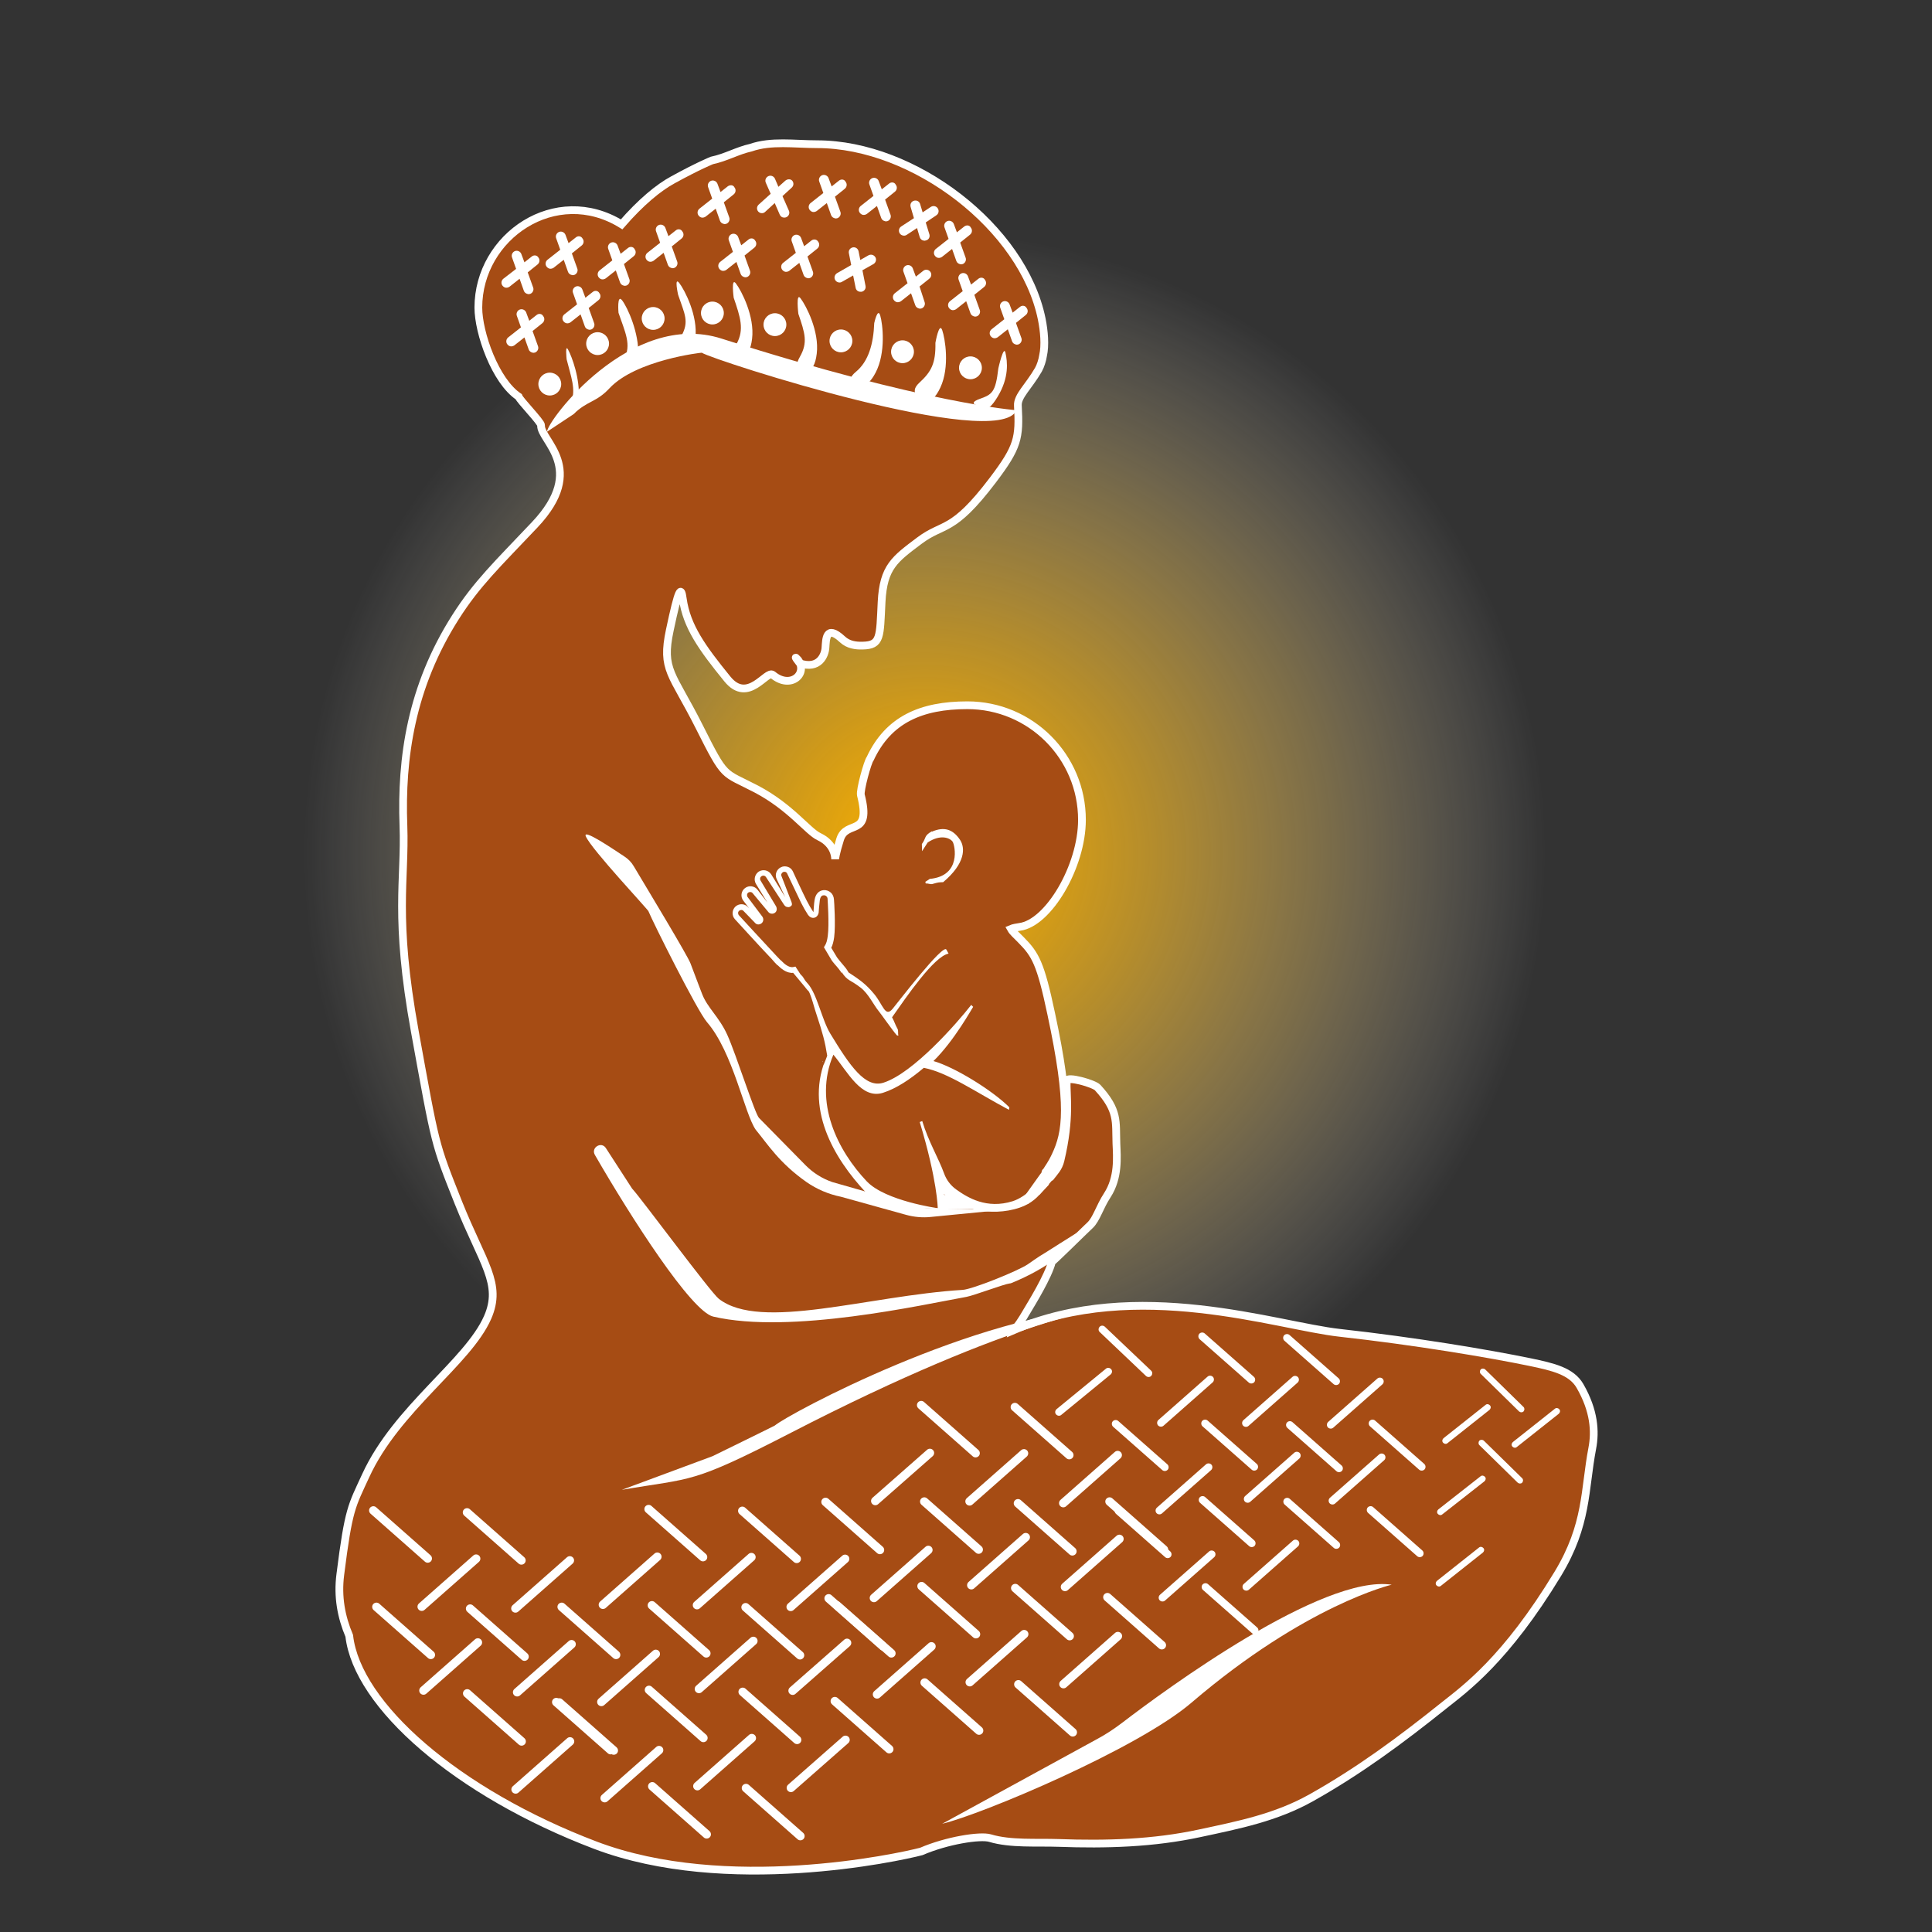 <?xml version="1.0" encoding="UTF-8"?>
<!-- Generator: Adobe Illustrator 27.2.0, SVG Export Plug-In . SVG Version: 6.00 Build 0)  -->
<svg xmlns="http://www.w3.org/2000/svg" xmlns:xlink="http://www.w3.org/1999/xlink" version="1.1" id="Layer_1" x="0px" y="0px" viewBox="0 0 998 998" style="enable-background:new 0 0 998 998;" xml:space="preserve">
<rect x="0" y="0" width="998" height="998" fill="#333333" stroke="none"/>
<style type="text/css">
	.st0{fill:url(#SVGID_1_);}
	.st1{fill:#A64C14;stroke:#FFFFFF;stroke-width:4;stroke-miterlimit:10;}
	.st2{fill:#A64C14;}
	.st3{fill:#FFFFFF;}
</style>
<g id="Layer_2_00000024698207637748496400000004162819432389463733_">
	
		<radialGradient id="SVGID_1_" cx="477.6" cy="557.1" r="320.9" gradientTransform="matrix(1 0 0 -1 0 998)" gradientUnits="userSpaceOnUse">
		<stop offset="0" style="stop-color:#FFB400"></stop>
		<stop offset="0.112" style="stop-color:#FFB505;stop-opacity:0.888"></stop>
		<stop offset="0.236" style="stop-color:#FFB912;stop-opacity:0.764"></stop>
		<stop offset="0.366" style="stop-color:#FFC028;stop-opacity:0.634"></stop>
		<stop offset="0.5" style="stop-color:#FFC947;stop-opacity:0.5"></stop>
		<stop offset="0.637" style="stop-color:#FFD56F;stop-opacity:0.363"></stop>
		<stop offset="0.777" style="stop-color:#FFE3A0;stop-opacity:0.223"></stop>
		<stop offset="0.917" style="stop-color:#FFF4D9;stop-opacity:8.335894e-02"></stop>
		<stop offset="1" style="stop-color:#FFFFFF;stop-opacity:0"></stop>
	</radialGradient>
	<circle class="st0" cx="477.6" cy="440.9" r="320.9"></circle>
	<path class="st1" d="M816.2,716c-4.4-7.7-13.9-9.9-25.9-12.4c-21.3-4.4-59.4-10.8-98.2-15.1c-32.7-3.6-104.9-28.8-168.9-1.2   c0.3-1,0.6,1.6,7.7-10.7c1.6-2.7,10.7-17.4,12.5-24.9c-1.2,1.7,17.6-16.9,19.7-18.8c3.3-3.1,4.9-9.4,8.9-15.5   c5.9-9.1,5-19.6,4.7-26.6c-0.4-11.6,1.2-17.1-9.7-29c-1.8-2-15.9-6.1-16-3.5c-0.3,7.7,2.1,18.8-3.2,41.1c-0.9,3.9-3.3,6.2-4.8,8.2   c-0.1,0.2-0.2,0.3-0.4,0.5c-0.5,0.7-2-3.3-2.5-2.7c-0.4,0.5,0.2,5.6-0.2,6c0,0,1-6,0.9-6c-1.5,1.5-9.8,13.8-11.1,15.1   c1.7-2.2,10.2-8.4,13.7-14.1c-5.5-0.6-2.4-0.4,1.8-9.4c5.7-12,8-25.9-2.2-73.4c-5.5-26-8.1-30.5-15.5-38c-1.3-1.3-2.3-2.3-3.2-3.2   c-0.9-0.9-1.6-1.7-2.1-2.6c0.9-0.4,3.6-0.9,4.5-1c14.8-1.9,32.2-31.2,32.2-55.3c0-32.7-26.5-59.2-59.2-59.2   c-23.8,0-40.8,7.4-50.2,27.6c-1.3,1.5-5.4,16.5-4.8,18.8c5.6,22.1-7.4,12.5-10.7,22.8c-2.3,7.3-2.6,10.1-2.6,10.4   c0-0.4,0.2-7.7-8.3-11.7c-5.8-2.7-14.7-15.3-32.4-24.6c-17.6-9.2-15.7-4.8-29.6-32.4s-19.5-29-15.1-49.7c4.6-21.7,5.8-23,6.7-16.2   c2,14.3,10,25.4,23,41.4c10.8,13.3,20.3-4.8,23.5-2.1c9.2,7.7,18.4-0.6,13-7.8c-1.1-1.1-1.5-1.6-0.8-0.5c0.1,0.1,1.5,2.2,1.6,2.3   c10.2,3.5,13.2-4.3,13.4-8c0.3-4,0.1-12.4,8.8-4.3c3,2.8,6.8,3.3,10.4,3.2c9.5-0.2,8.9-4.3,9.8-22.5s6.9-22.2,19.5-31.7   s16.9-3.5,37.9-31.2c13.1-17.3,13.9-21.8,13-38.6c-0.3-4.9,5.5-9.7,10.6-18.5c1.1-1.9,2.1-5.1,2.4-7.3c1.2-5.3,0.6-12.5-0.7-19   c-9.7-47.2-66-90.2-116-90.2c-11.8,0-23.7-1.9-34.3,1.8c-6.8,1.5-12.9,5.1-20.1,6.6c0,0-6.8,2.7-20.1,10c-7.4,4-16.5,11.5-26.5,23   c-34-21-74,6.1-74,43c0,13,8.7,37.9,20.8,46c0.7,2,11.7,13.2,11.6,14.8c-0.6,7.8,24.3,22.2-3.3,51.4   c-19.4,20.5-29.9,30.4-40.9,47.7c-22.9,36-28.2,72.7-26.9,107.8c1,28.2-4.9,46.9,5.9,106.3c10.8,59.4,10.1,57.2,22.5,88.4   c12.6,31.5,22.7,41.8,15.1,59.2c-10.2,23.3-47,46.9-63,81.8c-7.3,15.9-8.8,16.9-13.1,51c-1.5,11.6,0.5,22,4.6,31.7   c4.1,35.9,55.6,81,127.2,108.2c67.5,25.6,156.1,6.4,168.3,3.2c13.2-5.7,30.4-8.4,35.5-6.9c10.6,3.2,24.2,2.1,35.4,2.5   c24.5,0.9,49,0.2,73-5c20.1-4.3,39.3-8.1,57.5-18.3c24.8-13.9,46.5-30,68.6-47.7c10.8-8.6,31.8-23.5,58.8-68   c15.4-25.4,13.7-43.3,17.8-64.8C824.2,739.4,823.5,728.7,816.2,716z"></path>
	<path class="st2" d="M562.1,614.3L562.1,614.3c-1.7,4.2-1.7-4.2-4.1-3.3C559.8,610.1,561,613,562.1,614.3z"></path>
	<path class="st3" d="M718.9,818.6c-35.7-5.4-116.5,53.9-139.2,71.3c-4.2,3.2-8.6,6.1-13.1,8.5l-79.9,43.7   c20.6-4.9,100.9-38.7,128.7-62.5C674.6,828.9,718.9,818.6,718.9,818.6z"></path>
	<path class="st3" d="M573.8,675.3c-70.3,3.3-166.7,55.2-173.6,61.1c-0.2,0.2-31.9,15.7-32.1,15.8l-46.9,17.4   c37-6.4,35.2-2.6,87.4-29.5C526.2,679.4,573.8,675.3,573.8,675.3z"></path>
	<path class="st3" d="M522.4,662.8c-0.3,0.1-0.6,0.2-0.9,0.2c-2.8,0.3-18.4,6.2-22.2,6.9c-22.9,4.1-91,19.5-130.9,10.2   c-11.3-2.7-42.3-50.9-61.1-83.5c-2.2-3.8,3.4-7.2,5.7-3.5l13.4,20.7c0.1,0.2,0.3,0.4,0.4,0.5c4.6,5,40.2,53.2,44.5,56.6   c21.6,16.9,77.2-1.6,126-4.6c5-0.3,28.4-9.7,33.6-13.2c0.3-0.2,5.9-4.2,8.9-5.9l17.9-11.3c1-1.1,4.7-5.1,4.1-3.8   C556,644,540.9,655.3,522.4,662.8z"></path>
	<path class="st3" d="M525.1,211.9c-9.4,21.5-155.8-25.5-162.6-29.7c-0.1-0.1-34.1,3.8-47.7,18.4c-6.9,7.4-11.4,6.3-18.6,13.4   l-13.6,9c-0.2-5.3,43.1-63.1,90.1-48.1C478.5,208.7,525.1,211.9,525.1,211.9z"></path>
</g>
<g id="pattern_hat">
	<path class="st3" d="M480.1,121.1l-1.9-6.2l5.5-3.7c1.2-0.8,1.5-2.4,0.7-3.6s-2.4-1.5-3.6-0.7l-4.2,2.8l-1.3-4.3   c-0.4-1.4-1.8-2.1-3.2-1.7c-1.4,0.4-2.1,1.8-1.7,3.2l1.7,5.8l-6.6,4.3c-1.2,0.8-1.5,2.4-0.7,3.6c0.4,0.6,1.1,1,1.8,1.1   c0.6,0.1,1.2,0,1.8-0.4l5.3-3.5l1.4,4.7c0.3,1,1.1,1.7,2.1,1.8c0.4,0.1,0.7,0,1.1-0.1C479.7,123.9,480.5,122.5,480.1,121.1   L480.1,121.1z"></path>
	<path class="st3" d="M448.6,131.9l-4.2,2.4l-0.9-4.5c-0.3-1.4-1.6-2.3-3-2s-2.3,1.6-2,3l1.2,6.1l-7.3,4.2c-1.2,0.7-1.7,2.3-1,3.5   c0.4,0.7,1.1,1.2,1.9,1.3c0.5,0.1,1.1,0,1.6-0.3l5.8-3.3l1.3,6.4c0.2,1.1,1.1,1.9,2.2,2c0.3,0,0.6,0,0.9,0c1.4-0.3,2.3-1.6,2-3   l-1.6-8.1l5.7-3.2c1.2-0.7,1.7-2.3,1-3.5C451.4,131.6,449.9,131.2,448.6,131.9L448.6,131.9z"></path>
	<path class="st3" d="M505.4,144l-3.8,3l-1.6-4.3c-0.5-1.3-2-2-3.3-1.5s-2,2-1.5,3.3l2.1,5.9l-6.6,5.2c-1.1,0.9-1.3,2.5-0.4,3.6   c0.4,0.5,1,0.9,1.6,1c0.7,0.1,1.4-0.1,2-0.5l5.2-4.1l2.2,6.2c0.3,0.9,1.1,1.5,2.1,1.7c0.4,0.1,0.8,0,1.2-0.1c1.3-0.5,2-2,1.5-3.3   l-2.8-7.8l5.1-4.1c1.1-0.9,1.3-2.5,0.4-3.6C508.2,143.3,506.5,143.1,505.4,144L505.4,144z"></path>
	<path class="st3" d="M476.9,139.9l-3.8,3l-1.6-4.3c-0.5-1.3-2-2-3.3-1.5s-2,2-1.5,3.3l2.1,5.9l-6.6,5.2c-1.1,0.9-1.3,2.5-0.4,3.6   c0.4,0.5,1,0.9,1.6,1c0.7,0.1,1.4-0.1,2-0.5l5.2-4.1l2.2,6.2c0.3,0.9,1.1,1.5,2.1,1.7c0.4,0.1,0.8,0,1.2-0.1c1.3-0.5,2-2,1.5-3.3   l-2.6-8l5.1-4.1c1.1-0.9,1.3-2.5,0.4-3.6C479.6,139.2,478,139,476.9,139.9L476.9,139.9z"></path>
	<path class="st3" d="M498.1,117l-3.8,3l-1.6-4.3c-0.5-1.3-2-2-3.3-1.5s-2,2-1.5,3.3l2.1,5.9l-6.6,5.2c-1.1,0.9-1.3,2.5-0.4,3.6   c0.4,0.5,1,0.9,1.6,1c0.7,0.1,1.4-0.1,2-0.5l5.2-4.1l2.2,6.2c0.3,0.9,1.1,1.5,2.1,1.7c0.4,0.1,0.8,0,1.2-0.1c1.3-0.5,2-2,1.5-3.3   l-2.8-7.8l5.1-4.1c1.1-0.9,1.3-2.5,0.4-3.6C500.9,116.3,499.3,116.1,498.1,117L498.1,117z"></path>
	<path class="st3" d="M459.3,94.8l-3.8,3l-1.6-4.3c-0.5-1.3-2-2-3.3-1.5s-2,2-1.5,3.3l2.1,5.9l-6.6,5.2c-1.1,0.9-1.3,2.5-0.4,3.6   c0.4,0.5,1,0.9,1.6,1c0.7,0.1,1.4-0.1,2-0.5l5.2-4.1l2.2,6.2c0.3,0.9,1.1,1.5,2.1,1.7c0.4,0.1,0.8,0,1.2-0.1c1.3-0.5,2-2,1.5-3.3   l-2.8-7.8l5.1-4.1c1.1-0.9,1.3-2.5,0.4-3.6C462.1,94.1,460.4,93.9,459.3,94.8L459.3,94.8z"></path>
	<path class="st3" d="M419.2,124.2l-3.8,3l-1.6-4.3c-0.5-1.3-2-2-3.3-1.5s-2,2-1.5,3.3l2.1,5.9l-6.6,5.2c-1.1,0.9-1.3,2.5-0.4,3.6   c0.4,0.5,1,0.9,1.6,1c0.7,0.1,1.4-0.1,2-0.5l5.2-4.1l2.2,6.2c0.3,0.9,1.1,1.5,2.1,1.7c0.4,0.1,0.8,0,1.2-0.1c1.3-0.5,2-2,1.5-3.3   l-2.8-7.8l5.1-4.1c1.1-0.9,1.3-2.5,0.4-3.6C421.9,123.6,420.3,123.4,419.2,124.2L419.2,124.2z"></path>
	<path class="st3" d="M433.4,93.3l-3.8,3L428,92c-0.5-1.3-2-2-3.3-1.5s-2,2-1.5,3.3l2.1,5.9l-6.6,5.2c-1.1,0.9-1.3,2.5-0.4,3.6   c0.4,0.5,1,0.9,1.6,1c0.7,0.1,1.4-0.1,2-0.5l5.2-4.1l2.2,6.2c0.3,0.9,1.1,1.5,2.1,1.7c0.4,0.1,0.8,0,1.2-0.1c1.3-0.5,2-2,1.5-3.3   l-2.8-7.8l5.1-4.1c1.1-0.9,1.3-2.5,0.4-3.6C436.2,92.6,434.5,92.4,433.4,93.3L433.4,93.3z"></path>
	<path class="st3" d="M349.1,119l-3.8,3l-1.6-4.3c-0.5-1.3-2-2-3.3-1.5s-2,2-1.5,3.3l2.1,5.9l-6.6,5.2c-1.1,0.9-1.3,2.5-0.4,3.6   c0.4,0.5,1,0.9,1.6,1c0.7,0.1,1.4-0.1,2-0.5l5.2-4.1l2.2,6.2c0.3,0.9,1.1,1.5,2.1,1.7c0.4,0.1,0.8,0,1.2-0.1c1.3-0.5,2-2,1.5-3.3   l-2.8-7.8l5.1-4.1c1.1-0.9,1.3-2.5,0.4-3.6C351.8,118.3,350.2,118.1,349.1,119L349.1,119z"></path>
	<path class="st3" d="M376,96.2l-3.8,3l-1.6-4.3c-0.5-1.3-2-2-3.3-1.5s-2,2-1.5,3.3l2.1,5.9l-6.6,5.2c-1.1,0.9-1.3,2.5-0.4,3.6   c0.4,0.5,1,0.9,1.6,1c0.7,0.1,1.4-0.1,2-0.5l5.2-4.1l2.2,6.2c0.3,0.9,1.1,1.5,2.1,1.7c0.4,0.1,0.8,0,1.2-0.1c1.3-0.5,2-2,1.5-3.3   l-2.8-7.8l5.1-4.1c1.1-0.9,1.3-2.5,0.4-3.6C378.8,95.5,377.2,95.4,376,96.2L376,96.2z"></path>
	<path class="st3" d="M386.7,123.7l-3.8,3l-1.6-4.3c-0.5-1.3-2-2-3.3-1.5s-2,2-1.5,3.3l2.1,5.9l-6.6,5.2c-1.1,0.9-1.3,2.5-0.4,3.6   c0.4,0.5,1,0.9,1.6,1c0.7,0.1,1.4-0.1,2-0.5l5.2-4.1l2.2,6.2c0.3,0.9,1.1,1.5,2.1,1.7c0.4,0.1,0.8,0,1.2-0.1c1.3-0.5,2-2,1.5-3.3   l-2.8-7.8l5.1-4.1c1.1-0.9,1.3-2.5,0.4-3.6C389.4,123,387.8,122.8,386.7,123.7L386.7,123.7z"></path>
	<path class="st3" d="M405.7,93.3l-3.6,3.2l-1.8-4.2c-0.6-1.3-2.1-1.9-3.4-1.3s-1.9,2.1-1.3,3.4l2.5,5.7l-6.2,5.6   c-1.1,1-1.1,2.6-0.2,3.6c0.5,0.5,1.1,0.8,1.7,0.8c0.7,0.1,1.4-0.2,1.9-0.7l4.9-4.5l2.6,6c0.4,0.9,1.2,1.5,2.2,1.5   c0.4,0,0.8,0,1.2-0.2c1.3-0.6,1.9-2.1,1.3-3.4l-3.3-7.5l4.8-4.4c1.1-1,1.1-2.6,0.2-3.6C408.4,92.4,406.8,92.4,405.7,93.3   L405.7,93.3z"></path>
	<path class="st3" d="M324.4,128.1l-3.8,3l-1.6-4.3c-0.5-1.3-2-2-3.3-1.5s-2,2-1.5,3.3l2.1,5.9l-6.6,5.2c-1.1,0.9-1.3,2.5-0.4,3.6   c0.4,0.5,1,0.9,1.6,1c0.7,0.1,1.4-0.1,2-0.5l5.2-4.1l2.2,6.2c0.3,0.9,1.1,1.5,2.1,1.7c0.4,0.1,0.8,0,1.2-0.1c1.3-0.5,2-2,1.5-3.3   l-2.8-7.8l5.1-4.1c1.1-0.9,1.3-2.5,0.4-3.6C327.2,127.4,325.5,127.2,324.4,128.1L324.4,128.1z"></path>
	<path class="st3" d="M297.5,122.6l-3.8,3l-1.6-4.3c-0.5-1.3-2-2-3.3-1.5s-2,2-1.5,3.3l2.1,5.9l-6.6,5.2c-1.1,0.9-1.3,2.5-0.4,3.6   c0.4,0.5,1,0.9,1.6,1c0.7,0.1,1.4-0.1,2-0.5l5.2-4.1l2.2,6.2c0.3,0.9,1.1,1.5,2.1,1.7c0.4,0.1,0.8,0,1.2-0.1c1.3-0.5,2-2,1.5-3.3   l-2.8-7.8l5.1-4.1c1.1-0.9,1.3-2.5,0.4-3.6C300.2,121.9,298.6,121.7,297.5,122.6L297.5,122.6z"></path>
	<path class="st3" d="M277.2,162.7l-3.8,3l-1.6-4.3c-0.5-1.3-2-2-3.3-1.5s-2,2-1.5,3.3l2.1,5.9l-6.6,5.2c-1.1,0.9-1.3,2.5-0.4,3.6   c0.4,0.5,1,0.9,1.6,1c0.7,0.1,1.4-0.1,2-0.5l5.2-4.1l2.2,6.2c0.3,0.9,1.1,1.5,2.1,1.7c0.4,0.1,0.8,0,1.2-0.1c1.3-0.5,2-2,1.5-3.3   l-2.8-7.8l5.1-4.1c1.1-0.9,1.3-2.5,0.4-3.6C279.9,162,278.3,161.8,277.2,162.7L277.2,162.7z"></path>
	<path class="st3" d="M306.2,150.8l-3.8,3l-1.6-4.3c-0.5-1.3-2-2-3.3-1.5s-2,2-1.5,3.3l2.1,5.9l-6.6,5.2c-1.1,0.9-1.3,2.5-0.4,3.6   c0.4,0.5,1,0.9,1.6,1c0.7,0.1,1.4-0.1,2-0.5l5.2-4.1l2.2,6.2c0.3,0.9,1.1,1.5,2.1,1.7c0.4,0.1,0.8,0,1.2-0.1c1.3-0.5,2-2,1.5-3.3   l-2.8-7.8l5.1-4.1c1.1-0.9,1.3-2.5,0.4-3.6C308.9,150.1,307.3,149.9,306.2,150.8L306.2,150.8z"></path>
	<path class="st3" d="M274.7,132.5l-3.8,3l-1.6-4.3c-0.5-1.3-2-2-3.3-1.5s-2,2-1.5,3.3l2.1,5.9L260,144c-1.1,0.9-1.3,2.5-0.4,3.6   c0.4,0.5,1,0.9,1.6,1c0.7,0.1,1.4-0.1,2-0.5l5.2-4.1l2.2,6.2c0.3,0.9,1.1,1.5,2.1,1.7c0.4,0.1,0.8,0,1.2-0.1c1.3-0.5,2-2,1.5-3.3   l-2.8-7.8l5.1-4.1c1.1-0.9,1.3-2.5,0.4-3.6C277.4,131.8,275.8,131.6,274.7,132.5L274.7,132.5z"></path>
	<path class="st3" d="M526.9,158.5l-3.8,3l-1.6-4.3c-0.5-1.3-2-2-3.3-1.5s-2,2-1.5,3.3l2.1,5.9l-6.6,5.2c-1.1,0.9-1.3,2.5-0.4,3.6   c0.4,0.5,1,0.9,1.6,1c0.7,0.1,1.4-0.1,2-0.5l5.2-4.1l2.2,6.2c0.3,0.9,1.1,1.5,2.1,1.7c0.4,0.1,0.8,0,1.2-0.1c1.3-0.5,2-2,1.5-3.3   l-2.8-7.8l5.1-4.1c1.1-0.9,1.3-2.5,0.4-3.6C529.6,157.8,528,157.6,526.9,158.5L526.9,158.5z"></path>
</g>
<g id="dots">
	<path class="st3" d="M515.7,190.3c-1.4,12.4-3.3,13.5-9.5,15.7c-7.9,2.9,1.1,3.9,1.1,3.9s2,5.1,8-4.9c6.1-10,5.1-18.2,4.1-22.7   C518.5,177.8,515.7,190.3,515.7,190.3z"></path>
	<path class="st3" d="M483.2,177.1c0.2,10.6-2.1,14.9-8.3,20.6c-6.2,5.7,1.7,8.3,1.7,8.3s4.3,4.7,9.2-5.9   c4.9-10.6,2.4-25.3,0.9-29.6C485.1,166.1,483.2,177.1,483.2,177.1z"></path>
	<path class="st3" d="M451.6,166.9c-0.4,10.6-2.9,19.7-9.4,25.1s0.7,5.9,0.7,5.9s4,4.9,9.4-5.4c5.4-10.3,3.7-25.1,2.4-29.5   S451.6,166.9,451.6,166.9z"></path>
	<path class="st3" d="M412.4,162.1c3.4,10,5,14.8,0.8,22.2s1.8,6.8,1.8,6.8s5.5,3.2,6.9-8.4c1.4-11.6-5.5-24.8-8.3-28.5   C411,150.5,412.4,162.1,412.4,162.1z"></path>
	<path class="st3" d="M379,153.8c3.4,10,5.6,16.4,1.5,23.8s1.1,5.8,1.1,5.8s5.5,3.2,6.9-8.4c1.4-11.6-5.5-24.8-8.3-28.5   C377.5,142.8,379,153.8,379,153.8z"></path>
	<path class="st3" d="M350.3,152.3c3.4,10,5.8,13.8,1.7,21.2s0.8,7.9,0.8,7.9s5,4.9,6.4-6.7c1.4-11.6-5.5-24.8-8.3-28.5   C348.1,142.6,350.3,152.3,350.3,152.3z"></path>
	<path class="st3" d="M319.5,161.6c3.4,10,6.9,16.6,2.8,24s0.7,3.8,0.7,3.8s6.4-0.7,6.7-5.7c0.5-11.7-5.5-24.8-8.3-28.5   C318.6,151.5,319.5,161.6,319.5,161.6z"></path>
	<path class="st3" d="M292.7,185.6c2.2,8.9,5,15.6,2.3,22.2c-2.7,6.6-0.6,5.8-0.6,5.8s3.6,2.8,4.5-7.5c0.9-10.4-3.6-22.1-5.4-25.4   C291.8,177.3,292.7,185.6,292.7,185.6z"></path>
	<circle class="st3" cx="308.7" cy="177.5" r="3.9"></circle>
	<circle class="st3" cx="308.7" cy="177.5" r="5.9"></circle>
	<circle class="st3" cx="337.4" cy="164.5" r="5.9"></circle>
	<circle class="st3" cx="368" cy="161.7" r="5.9"></circle>
	<circle class="st3" cx="400.3" cy="167.7" r="5.9"></circle>
	<circle class="st3" cx="434.4" cy="176.1" r="5.9"></circle>
	<circle class="st3" cx="466.2" cy="181.7" r="5.9"></circle>
	<circle class="st3" cx="501.3" cy="190" r="5.9"></circle>
	<circle class="st3" cx="284" cy="198.4" r="5.9"></circle>
</g>
<g id="white_baby_copy">
	<path class="st3" d="M392.1,577.5c-2.1-2-11.9-33-16.4-42.9c-4.2-9.3-10.2-13.9-13-21.1c-0.1-0.3-3.4-8.8-6-15.8   c-1.5-4.1-22.7-39.1-29.3-50.2c-1.2-2.1-2.9-3.8-4.9-5.1c-6.5-4.3-21.6-14.5-19.9-10.4c2.8,6.7,33.1,38.8,32.4,38.8   c2.2,5.4,25.1,51.3,30.2,57.2c13.5,15.6,19.4,47.4,25.2,55.6c6.2,7.5,12.1,17.1,26.2,27c5.3,3.7,11.4,6.3,17.8,7.6l33.5,9.3   c4.3,1.2,8.8,1.6,13.2,1.1l37.8-3.7l-38.3-0.7c-2.2,0-4.5-0.4-6.6-1l-44.1-12.6c-5.2-1.8-9.8-4.7-13.7-8.6L392.1,577.5z"></path>
	<path class="st3" d="M417,508.7l-6.1-9.4l-0.9,0.2c-0.2,0-0.4,0.1-0.6,0.1c-2,0.1-4-1.4-6-3.5c-0.7,0.8-1.4,1.5-2,2.2   c2.2,2.2,4.4,3.9,7,4.2c0.4,0.1,0.9,0.1,1.3,0l6,7.2c0.8,1,1.9,2.7,3.1,2.7C419.7,512.4,417.4,509.1,417,508.7z"></path>
	<path class="st3" d="M425.1,548.2C425.1,548.3,425.1,548.3,425.1,548.2c-0.3,0.4-0.6,0.7-0.1-0.1   C425,548.1,425.1,548.2,425.1,548.2z"></path>
	<path class="st3" d="M543.6,605.6c-1.9,3.9-5,14.2-16.8,18.2c-15.2,5.2-32.6,0.2-39.3-7.1c0.4,2.2,19,6.2,19.3,7.7   c-6,0.2-50.1,1.1-56.4-5.2c-16.6-16.6-33.8-42.1-25.1-68.9c0.2-0.2,2.2-5.3,2-5c-1.1-7-2.3-11.6-5.6-21.5   c-1.9-5.6-2.9-11.9-6.8-16.3c-1.9-2.1-0.5-2.9-2.3-5c-0.5-0.5-0.9,4.3,1,2.2c0.6-0.7-3-3.8-2.2-3.2c1.8,1.3,1.5,0.1,1.2,1   c-0.8,2.5-0.1,0.1,1,1c1.9,1.5,1.1,1.8,3.5,4.4c5,5.4,7.4,18.9,11.9,26.2c10.1,16.6,18,28.1,27.3,25.2c15.4-4.9,38-30.7,45.4-40.2   l1,1c-0.6,0.8-9.7,17.4-20.5,28c10.9,3.1,30.4,15.1,39.2,23.9l-0.2,1.3c-17.4-9.3-31.6-19.3-44-21.7c-7.1,6-14.2,10.7-21.1,12.9   c-11.2,3.5-18.2-10.8-25.6-19.7c-10.5,24.6,2.3,49.7,17.3,65.5c9.7,10.1,36.6,13.8,36.6,13.8c0-0.2-0.2-14.4-9.3-44.5l1.3-0.5   c3.1,10.4,8.4,19.1,11.3,27.1c1.2,3.3,3.3,6.1,6.2,8.2c6,4.3,15.8,10.3,29.2,6.1c7-2.2,15-10.3,17.7-16.1   C542.1,608.4,541.8,601.5,543.6,605.6z"></path>
	<path class="st3" d="M460.8,525.5c1.2,2.1,1.6,3.8,2.8,5.9c0.6,1,0.1,2.4,0.5,3.5c-0.4,0.1-0.8,0-1-0.3c-1.8-2-8.4-11.4-9.2-12.3   c-2.7-3.3-5.3-9-9.3-12.1c-5.6-4.3-6.7-3.3-9.8-8c-0.1,0.2-0.1,0.4-0.1,0.5c-0.2-0.8-2.3-3.3-3.4-4.5c-1-1.2-1.5-1.8-1.8-2.3   l-3.9-6.6l0.5-0.8c0.8-1.2,1.2-2.8,1.5-5.1c0.8-6-0.1-18.7-0.1-18.9v-0.1c0-0.5-0.2-1.1-0.6-1.4c-0.4-0.4-0.9-0.6-1.5-0.5   c-0.4,0-1.5,0.1-1.9,2.4c-0.3,2.1-0.6,6.2-0.6,6.3v0.2c-0.4,2.1-1.8,2.6-2.4,2.7c-1.2,0.2-2.3-0.4-3.1-1.5   c-1.4-2.2-2.3-3.7-3.6-6.3c-1.3-2.6-6.9-14.6-7.2-15.1c-0.2-0.4-0.5-0.7-0.9-0.8c-0.4-0.1-0.8-0.1-1.2,0.1c-0.4,0.2-0.7,0.6-0.9,1   c-0.1,0.3-0.1,0.7,0.1,1.1l5.1,13.2c0.4,1.1,0.5,1.8-0.4,2.4l-0.8,0.4c-0.2,0-0.5,0-1.1-0.1c-0.7-0.1-1.2-0.7-1.6-1.3l-9.2-14.1   c-0.5-0.8-1.5-1-2.3-0.5s-1,1.5-0.5,2.3l8,13.3c0.6,1.2,0.4,2.6-0.6,3.3c-1.1,0.8-2.7,0.6-3.5-0.5l-8-9.6c-0.5-0.7-1.6-0.8-2.3-0.3   c-0.7,0.5-0.8,1.6-0.3,2.3l7.6,10.1c0.8,1.2,0.6,2.7-0.5,3.5s-2.5,0.7-3.3-0.3l-5.9-6.1c-0.6-0.7-1.6-0.7-2.3-0.1   c-0.7,0.6-0.7,1.6-0.1,2.3c0.1,0.1,13.2,14.4,18.1,19.6c0.4,0.5,0.9,0.9,1.3,1.4c0.9,0.9,1.7,1.8,2.5,2.6c-0.7,0.8-1.4,1.5-2,2.2   c-0.9-0.9-1.8-1.8-2.6-2.8c-0.4-0.5-0.8-0.9-1.3-1.4c-4.9-5.1-18-19.5-18.1-19.6c-1.7-1.9-1.5-4.8,0.3-6.5c1.9-1.7,4.8-1.6,6.5,0.3   l0.6,0.6l-3-3.9c-1.6-2-1.2-5,0.8-6.5c2-1.6,5-1.2,6.5,0.8l5.1,6.6l-5.9-9.6c-1.3-2.2-0.6-5,1.5-6.4c2.2-1.3,5-0.7,6.4,1.5   l7.2,11.7l-4.4-9.3c-0.5-1.1-0.6-2.3-0.2-3.4c0.4-1.2,1.3-2.2,2.4-2.7c1.1-0.6,2.4-0.6,3.6-0.2s2.1,1.3,2.6,2.4   c0,0.1,5.8,12.5,7.1,15c1.3,2.5,2.1,3.9,3.5,6c0-0.3,0.1-1.4,0.2-2.7c0.1-1.3,0.2-2.7,0.4-3.7c0.5-3,2.2-4.8,4.7-5   c1.4-0.1,2.7,0.4,3.7,1.3s1.5,2.2,1.6,3.6c0.1,1,0.9,13.2,0.1,19.4c-0.3,2.3-0.8,4.1-1.5,5.5l3,5c0.2,0.3,0.9,1.2,1.5,1.9   c0.8,1,1.5,1.8,2.1,2.5c1.6,1.8,2.3,3.3,2.3,3.3c5.5,3.6,9,6,13.2,11.1c4.7,5.6,5.7,12.4,9.6,7.7c1.8-2.1,26.4-34.3,27.8-30.5   l1.1,2C482.5,494,468.4,514.7,460.8,525.5z"></path>
	<path class="st3" d="M479.2,435.2c6.6-4.4,11.5-2.4,12.9-0.4c1.2,1.9,4.6,17.7-11.8,19.2l-2.3,1.5l0.2,0.9c1.2-0.2,2.4,0.6,3.6,0.2   c3.1-0.9,3-0.8,5.4-0.9c11.5-9.7,11.5-17.7,8.7-21.9c-3.7-5.5-8.2-6.9-14.5-4.2c0-0.1,0-0.1,0-0.2c-4.3,2.4-2.8,3.4-5.2,6.6   l0.1,3.7L479.2,435.2z"></path>
</g>
<g id="Layer_12_copy_6">
	<path class="st3" d="M193,831.7c-0.9-0.8-1-2.2-0.2-3.1c0.8-0.9,2.2-1,3.1-0.2l28.1,24.8c0.9,0.8,1,2.2,0.2,3.1   c-0.8,0.9-2.2,1-3.1,0.2L193,831.7z M244.5,803.5c0.9-0.8,2.3-0.7,3.1,0.2s0.7,2.3-0.2,3.1l-28.1,24.8c-0.9,0.8-2.3,0.7-3.1-0.2   s-0.7-2.3,0.2-3.1L244.5,803.5z M191.4,781.9c-0.9-0.8-1-2.2-0.2-3.1c0.8-0.9,2.2-1,3.1-0.2l28.1,24.8c0.9,0.8,1,2.2,0.2,3.1   c-0.8,0.9-2.2,1-3.1,0.2L191.4,781.9z M241.4,832.6c-0.9-0.8-1-2.2-0.2-3.1c0.8-0.9,2.2-1,3.1-0.2l28.1,24.8c0.9,0.8,1,2.2,0.2,3.1   c-0.8,0.9-2.2,1-3.1,0.2L241.4,832.6z M292.9,804.4c0.9-0.8,2.3-0.7,3.1,0.2c0.8,0.9,0.7,2.3-0.2,3.1l-28.1,24.8   c-0.9,0.8-2.3,0.7-3.1-0.2c-0.8-0.9-0.7-2.3,0.2-3.1L292.9,804.4z M239.8,782.9c-0.9-0.8-1-2.2-0.2-3.1c0.8-0.9,2.2-1,3.1-0.2   l28.1,24.8c0.9,0.8,1,2.2,0.2,3.1c-0.8,0.9-2.2,1-3.1,0.2L239.8,782.9z M288.7,831.7c-0.9-0.8-1-2.2-0.2-3.1c0.8-0.9,2.2-1,3.1-0.2   l28.1,24.8c0.9,0.8,1,2.2,0.2,3.1c-0.8,0.9-2.2,1-3.1,0.2L288.7,831.7z M287.5,881.1c-0.9-0.8-1-2.2-0.2-3.1c0.8-0.9,2.2-1,3.1-0.2   l28.1,24.8c0.9,0.8,1,2.2,0.2,3.1c-0.8,0.9-2.2,1-3.1,0.2L287.5,881.1z M245.4,846.8c0.9-0.8,2.3-0.7,3.1,0.2s0.7,2.3-0.2,3.1   l-28.1,24.8c-0.9,0.8-2.3,0.7-3.1-0.2s-0.7-2.3,0.2-3.1L245.4,846.8z M293,897.9c0.9-0.8,2.3-0.7,3.1,0.2c0.8,0.9,0.7,2.3-0.2,3.1   L267.8,926c-0.9,0.8-2.3,0.7-3.1-0.2c-0.8-0.9-0.7-2.3,0.2-3.1L293,897.9z M239.9,876.4c-0.9-0.8-1-2.2-0.2-3.1   c0.8-0.9,2.2-1,3.1-0.2l28.1,24.8c0.9,0.8,1,2.2,0.2,3.1c-0.8,0.9-2.2,1-3.1,0.2L239.9,876.4z M293.8,847.7   c0.9-0.8,2.3-0.7,3.1,0.2c0.8,0.9,0.7,2.3-0.2,3.1l-28.1,24.8c-0.9,0.8-2.3,0.7-3.1-0.2c-0.8-0.9-0.7-2.3,0.2-3.1L293.8,847.7z"></path>
	<path class="st3" d="M339,902.4c0.9-0.8,2.3-0.7,3.1,0.2c0.8,0.9,0.7,2.3-0.2,3.1l-28.1,24.8c-0.9,0.8-2.3,0.7-3.1-0.2   c-0.8-0.9-0.7-2.3,0.2-3.1L339,902.4z M335.3,830.9c-0.9-0.8-1-2.2-0.2-3.1c0.8-0.9,2.2-1,3.1-0.2l28.1,24.8c0.9,0.8,1,2.2,0.2,3.1   c-0.8,0.9-2.2,1-3.1,0.2L335.3,830.9z M386.7,802.7c0.9-0.8,2.3-0.7,3.1,0.2c0.8,0.9,0.7,2.3-0.2,3.1l-28.1,24.8   c-0.9,0.8-2.3,0.7-3.1-0.2c-0.8-0.9-0.7-2.3,0.2-3.1L386.7,802.7z M333.6,781.2c-0.9-0.8-1-2.2-0.2-3.1c0.8-0.9,2.2-1,3.1-0.2   l28.1,24.8c0.9,0.8,1,2.2,0.2,3.1c-0.8,0.9-2.2,1-3.1,0.2L333.6,781.2z M383.7,831.9c-0.9-0.8-1-2.2-0.2-3.1c0.8-0.9,2.2-1,3.1-0.2   l28.1,24.8c0.9,0.8,1,2.2,0.2,3.1c-0.8,0.9-2.2,1-3.1,0.2L383.7,831.9z M435.1,803.6c0.9-0.8,2.3-0.7,3.1,0.2   c0.8,0.9,0.7,2.3-0.2,3.1l-28.1,24.8c-0.9,0.8-2.3,0.7-3.1-0.2c-0.8-0.9-0.7-2.3,0.2-3.1L435.1,803.6z M382,782.1   c-0.9-0.8-1-2.2-0.2-3.1c0.8-0.9,2.2-1,3.1-0.2l28.1,24.8c0.9,0.8,1,2.2,0.2,3.1c-0.8,0.9-2.2,1-3.1,0.2L382,782.1z M430.9,830.9   c-0.9-0.8-1-2.2-0.2-3.1c0.8-0.9,2.2-1,3.1-0.2l28.1,24.8c0.9,0.8,1,2.2,0.2,3.1c-0.8,0.9-2.2,1-3.1,0.2L430.9,830.9z M429.8,880.4   c-0.9-0.8-1-2.2-0.2-3.1c0.8-0.9,2.2-1,3.1-0.2l28.1,24.8c0.9,0.8,1,2.2,0.2,3.1c-0.8,0.9-2.2,1-3.1,0.2L429.8,880.4z M335.5,924.4   c-0.9-0.8-1-2.2-0.2-3.1c0.8-0.9,2.2-1,3.1-0.2l28.1,24.8c0.9,0.8,1,2.2,0.2,3.1c-0.8,0.9-2.2,1-3.1,0.2L335.5,924.4z M386.9,896.2   c0.9-0.8,2.3-0.7,3.1,0.2c0.8,0.9,0.7,2.3-0.2,3.1l-28.1,24.8c-0.9,0.8-2.3,0.7-3.1-0.2c-0.8-0.9-0.7-2.3,0.2-3.1L386.9,896.2z    M333.8,874.6c-0.9-0.8-1-2.2-0.2-3.1c0.8-0.9,2.2-1,3.1-0.2l28.1,24.8c0.9,0.8,1,2.2,0.2,3.1c-0.8,0.9-2.2,1-3.1,0.2L333.8,874.6z    M387.7,846c0.9-0.8,2.3-0.7,3.1,0.2c0.8,0.9,0.7,2.3-0.2,3.1l-28.1,24.8c-0.9,0.8-2.3,0.7-3.1-0.2c-0.8-0.9-0.7-2.3,0.2-3.1   L387.7,846z M383.9,925.3c-0.9-0.8-1-2.2-0.2-3.1c0.8-0.9,2.2-1,3.1-0.2l28.1,24.8c0.9,0.8,1,2.2,0.2,3.1c-0.8,0.9-2.2,1-3.1,0.2   L383.9,925.3z M435.3,897.1c0.9-0.8,2.3-0.7,3.1,0.2c0.8,0.9,0.7,2.3-0.2,3.1L410,925.2c-0.9,0.8-2.3,0.7-3.1-0.2   c-0.8-0.9-0.7-2.3,0.2-3.1L435.3,897.1z M382.2,875.6c-0.9-0.8-1-2.2-0.2-3.1c0.8-0.9,2.2-1,3.1-0.2l28.1,24.8   c0.9,0.8,1,2.2,0.2,3.1c-0.8,0.9-2.2,1-3.1,0.2L382.2,875.6z M436.1,847c0.9-0.8,2.3-0.7,3.1,0.2c0.8,0.9,0.7,2.3-0.2,3.1   L410.9,875c-0.9,0.8-2.3,0.7-3.1-0.2c-0.8-0.9-0.7-2.3,0.2-3.1L436.1,847z M338.1,802.5c0.9-0.8,2.3-0.7,3.1,0.2   c0.8,0.9,0.7,2.3-0.2,3.1l-28.1,24.8c-0.9,0.8-2.3,0.7-3.1-0.2c-0.8-0.9-0.7-2.3,0.2-3.1L338.1,802.5z M337.3,852.7   c0.9-0.8,2.3-0.7,3.1,0.2c0.8,0.9,0.7,2.3-0.2,3.1l-28.1,24.8c-0.9,0.8-2.3,0.7-3.1-0.2c-0.8-0.9-0.7-2.3,0.2-3.1L337.3,852.7z    M285.9,880.9c-0.9-0.8-1-2.2-0.2-3.1c0.8-0.9,2.2-1,3.1-0.2l28.1,24.8c0.9,0.8,1,2.2,0.2,3.1c-0.8,0.9-2.2,1-3.1,0.2L285.9,880.9z   "></path>
	<path class="st3" d="M479.7,848.8c0.9-0.8,2.3-0.7,3.1,0.2c0.8,0.9,0.7,2.3-0.2,3.1l-28.1,24.8c-0.9,0.8-2.3,0.7-3.1-0.2   c-0.8-0.9-0.7-2.3,0.2-3.1L479.7,848.8z M476,777.3c-0.9-0.8-1-2.2-0.2-3.1c0.8-0.9,2.2-1,3.1-0.2l28.1,24.8c0.9,0.8,1,2.2,0.2,3.1   c-0.8,0.9-2.2,1-3.1,0.2L476,777.3z M527.5,749.1c0.9-0.8,2.3-0.7,3.1,0.2s0.7,2.3-0.2,3.1l-28.1,24.8c-0.9,0.8-2.3,0.7-3.1-0.2   c-0.8-0.9-0.7-2.3,0.2-3.1L527.5,749.1z M474.4,727.5c-0.9-0.8-1-2.2-0.2-3.1c0.8-0.9,2.2-1,3.1-0.2l28.1,24.8   c0.9,0.8,1,2.2,0.2,3.1c-0.8,0.9-2.2,1-3.1,0.2L474.4,727.5z M524.4,778.2c-0.9-0.8-1-2.2-0.2-3.1c0.8-0.9,2.2-1,3.1-0.2l28.1,24.8   c0.9,0.8,1,2.2,0.2,3.1c-0.8,0.9-2.2,1-3.1,0.2L524.4,778.2z M575.9,750c0.9-0.8,2.3-0.7,3.1,0.2s0.7,2.3-0.2,3.1l-28.1,24.8   c-0.9,0.8-2.3,0.7-3.1-0.2s-0.7-2.3,0.2-3.1L575.9,750z M522.8,728.5c-0.9-0.8-1-2.2-0.2-3.1c0.8-0.9,2.2-1,3.1-0.2l28.1,24.8   c0.9,0.8,1,2.2,0.2,3.1c-0.8,0.9-2.2,1-3.1,0.2L522.8,728.5z M571.7,777.3c-0.9-0.8-1-2.2-0.2-3.1c0.8-0.9,2.2-1,3.1-0.2l28.1,24.8   c0.9,0.8,1,2.2,0.2,3.1c-0.8,0.9-2.2,1-3.1,0.2L571.7,777.3z M570.6,826.7c-0.9-0.8-1-2.2-0.2-3.1c0.8-0.9,2.2-1,3.1-0.2l28.1,24.8   c0.9,0.8,1,2.2,0.2,3.1c-0.8,0.9-2.2,1-3.1,0.2L570.6,826.7z M476.2,870.8c-0.9-0.8-1-2.2-0.2-3.1c0.8-0.9,2.2-1,3.1-0.2l28.1,24.8   c0.9,0.8,1,2.2,0.2,3.1c-0.8,0.9-2.2,1-3.1,0.2L476.2,870.8z M527.6,842.5c0.9-0.8,2.3-0.7,3.1,0.2s0.7,2.3-0.2,3.1l-28.1,24.8   c-0.9,0.8-2.3,0.7-3.1-0.2c-0.8-0.9-0.7-2.3,0.2-3.1L527.6,842.5z M474.6,821c-0.9-0.8-1-2.2-0.2-3.1c0.8-0.9,2.2-1,3.1-0.2   l28.1,24.8c0.9,0.8,1,2.2,0.2,3.1c-0.8,0.9-2.2,1-3.1,0.2L474.6,821z M528.4,792.4c0.9-0.8,2.3-0.7,3.1,0.2s0.7,2.3-0.2,3.1   l-28.1,24.8c-0.9,0.8-2.3,0.7-3.1-0.2c-0.8-0.9-0.7-2.3,0.2-3.1L528.4,792.4z M524.6,871.7c-0.9-0.8-1-2.2-0.2-3.1   c0.8-0.9,2.2-1,3.1-0.2l28.1,24.8c0.9,0.8,1,2.2,0.2,3.1c-0.8,0.9-2.2,1-3.1,0.2L524.6,871.7z M576,843.5c0.9-0.8,2.3-0.7,3.1,0.2   s0.7,2.3-0.2,3.1l-28.1,24.8c-0.9,0.8-2.3,0.7-3.1-0.2s-0.7-2.3,0.2-3.1L576,843.5z M523,822c-0.9-0.8-1-2.2-0.2-3.1   c0.8-0.9,2.2-1,3.1-0.2l28.1,24.8c0.9,0.8,1,2.2,0.2,3.1c-0.8,0.9-2.2,1-3.1,0.2L523,822z M576.8,793.3c0.9-0.8,2.3-0.7,3.1,0.2   s0.7,2.3-0.2,3.1l-28.1,24.8c-0.9,0.8-2.3,0.7-3.1-0.2s-0.7-2.3,0.2-3.1L576.8,793.3z M478.9,748.9c0.9-0.8,2.3-0.7,3.1,0.2   c0.8,0.9,0.7,2.3-0.2,3.1L453.6,777c-0.9,0.8-2.3,0.7-3.1-0.2c-0.8-0.9-0.7-2.3,0.2-3.1L478.9,748.9z M425,777.5   c-0.9-0.8-1-2.2-0.2-3.1c0.8-0.9,2.2-1,3.1-0.2L456,799c0.9,0.8,1,2.2,0.2,3.1c-0.8,0.9-2.2,1-3.1,0.2L425,777.5z M478.1,799   c0.9-0.8,2.3-0.7,3.1,0.2c0.8,0.9,0.7,2.3-0.2,3.1l-28.1,24.8c-0.9,0.8-2.3,0.7-3.1-0.2c-0.8-0.9-0.7-2.3,0.2-3.1L478.1,799z    M426.6,827.3c-0.9-0.8-1-2.2-0.2-3.1c0.8-0.9,2.2-1,3.1-0.2l28.1,24.8c0.9,0.8,1,2.2,0.2,3.1c-0.8,0.9-2.2,1-3.1,0.2L426.6,827.3z   "></path>
	<path class="st3" d="M624.6,801.4c0.8-0.7,2.1-0.6,2.8,0.2s0.6,2.1-0.2,2.8l-25.4,22.4c-0.8,0.7-2.1,0.6-2.8-0.2s-0.6-2.1,0.2-2.8   L624.6,801.4z M621.2,736.8c-0.8-0.7-0.9-2-0.2-2.8s2-0.9,2.8-0.2l25.4,22.4c0.8,0.7,0.9,2,0.2,2.8s-2,0.9-2.8,0.2L621.2,736.8z    M667.7,711.2c0.8-0.7,2.1-0.6,2.8,0.2s0.6,2.1-0.2,2.8l-25.4,22.4c-0.8,0.7-2.1,0.6-2.8-0.2s-0.6-2.1,0.2-2.8L667.7,711.2z    M619.7,691.8c-0.8-0.7-0.9-2-0.2-2.8s2-0.9,2.8-0.2l25.4,22.4c0.8,0.7,0.9,2,0.2,2.8s-2,0.9-2.8,0.2L619.7,691.8z M665,737.6   c-0.8-0.7-0.9-2-0.2-2.8s2-0.9,2.8-0.2L693,757c0.8,0.7,0.9,2,0.2,2.8s-2,0.9-2.8,0.2L665,737.6z M711.5,712.1   c0.8-0.7,2.1-0.6,2.8,0.2s0.6,2.1-0.2,2.8l-25.4,22.4c-0.8,0.7-2.1,0.6-2.8-0.2s-0.6-2.1,0.2-2.8L711.5,712.1z M663.5,692.6   c-0.8-0.7-0.9-2-0.2-2.8s2-0.9,2.8-0.2l25.4,22.4c0.8,0.7,0.9,2,0.2,2.8s-2,0.9-2.8,0.2L663.5,692.6z M707.7,736.8   c-0.8-0.7-0.9-2-0.2-2.8s2-0.9,2.8-0.2l25.4,22.4c0.8,0.7,0.9,2,0.2,2.8s-2,0.9-2.8,0.2L707.7,736.8z M706.7,781.5   c-0.8-0.7-0.9-2-0.2-2.8s2-0.9,2.8-0.2l25.4,22.4c0.8,0.7,0.9,2,0.2,2.8s-2,0.9-2.8,0.2L706.7,781.5z M621.4,821.3   c-0.8-0.7-0.9-2-0.2-2.8s2-0.9,2.8-0.2l25.4,22.4c0.8,0.7,0.9,2,0.2,2.8s-2,0.9-2.8,0.2L621.4,821.3z M667.9,795.8   c0.8-0.7,2.1-0.6,2.8,0.2s0.6,2.1-0.2,2.8l-25.4,22.4c-0.8,0.7-2.1,0.6-2.8-0.2s-0.6-2.1,0.2-2.8L667.9,795.8z M619.9,776.3   c-0.8-0.7-0.9-2-0.2-2.8s2-0.9,2.8-0.2l25.4,22.4c0.8,0.7,0.9,2,0.2,2.8s-2,0.9-2.8,0.2L619.9,776.3z M668.6,750.4   c0.8-0.7,2.1-0.6,2.8,0.2s0.6,2.1-0.2,2.8l-25.4,22.4c-0.8,0.7-2.1,0.6-2.8-0.2s-0.6-2.1,0.2-2.8L668.6,750.4z M663.6,777.2   c-0.8-0.7-0.9-2-0.2-2.8s2-0.9,2.8-0.2l25.4,22.4c0.8,0.7,0.9,2,0.2,2.8s-2,0.9-2.8,0.2L663.6,777.2z M712.4,751.3   c0.8-0.7,2.1-0.6,2.8,0.2s0.6,2.1-0.2,2.8l-25.4,22.4c-0.8,0.7-2.1,0.6-2.8-0.2s-0.6-2.1,0.2-2.8L712.4,751.3z M623.8,711.1   c0.8-0.7,2.1-0.6,2.8,0.2s0.6,2.1-0.2,2.8L601,736.5c-0.8,0.7-2.1,0.6-2.8-0.2s-0.6-2.1,0.2-2.8L623.8,711.1z M575,737   c-0.8-0.7-0.9-2-0.2-2.8s2-0.9,2.8-0.2l25.4,22.4c0.8,0.7,0.9,2,0.2,2.8s-2,0.9-2.8,0.2L575,737z M623,756.4   c0.8-0.7,2.1-0.6,2.8,0.2s0.6,2.1-0.2,2.8l-25.4,22.4c-0.8,0.7-2.1,0.6-2.8-0.2s-0.6-2.1,0.2-2.8L623,756.4z M576.5,782   c-0.8-0.7-0.9-2-0.2-2.8s2-0.9,2.8-0.2l25.4,22.4c0.8,0.7,0.9,2,0.2,2.8s-2,0.9-2.8,0.2L576.5,782z"></path>
	<path class="st3" d="M764,799.4c0.7-0.6,1.7-0.4,2.3,0.3s0.4,1.7-0.3,2.3l-21.7,17.2c-0.7,0.6-1.7,0.4-2.3-0.3s-0.4-1.7,0.3-2.3   L764,799.4z M764.2,746.5c-0.6-0.6-0.6-1.6,0-2.3c0.6-0.6,1.6-0.6,2.3,0l19.8,19.4c0.6,0.6,0.6,1.6,0,2.3c-0.6,0.6-1.6,0.6-2.3,0   L764.2,746.5z M803.2,727.7c0.7-0.6,1.7-0.4,2.3,0.3s0.4,1.7-0.3,2.3l-21.7,17.2c-0.7,0.6-1.7,0.4-2.3-0.3s-0.4-1.7,0.3-2.3   L803.2,727.7z M764.9,709.7c-0.6-0.6-0.6-1.6,0-2.3c0.6-0.6,1.6-0.6,2.3,0l19.8,19.4c0.6,0.6,0.6,1.6,0,2.3c-0.6,0.6-1.6,0.6-2.3,0   L764.9,709.7z M767.4,725.7c0.7-0.6,1.7-0.4,2.3,0.3s0.4,1.7-0.3,2.3l-21.7,17.2c-0.7,0.6-1.7,0.4-2.3-0.3s-0.4-1.7,0.3-2.3   L767.4,725.7z M764.8,762.6c0.7-0.6,1.7-0.4,2.3,0.3s0.4,1.7-0.3,2.3L745,782.3c-0.7,0.6-1.7,0.4-2.3-0.3s-0.4-1.7,0.3-2.3   L764.8,762.6z"></path>
	<path class="st3" d="M568.1,688.1c-0.8-0.7-0.8-1.9-0.1-2.7s1.9-0.8,2.7-0.1l23.9,22.7c0.8,0.7,0.8,1.9,0.1,2.7s-1.9,0.8-2.7,0.1   L568.1,688.1z M571.3,707c0.8-0.7,2-0.5,2.7,0.3s0.5,2-0.3,2.7l-25.5,20.9c-0.8,0.7-2,0.5-2.7-0.3s-0.5-2,0.3-2.7L571.3,707z"></path>
</g>
</svg>
